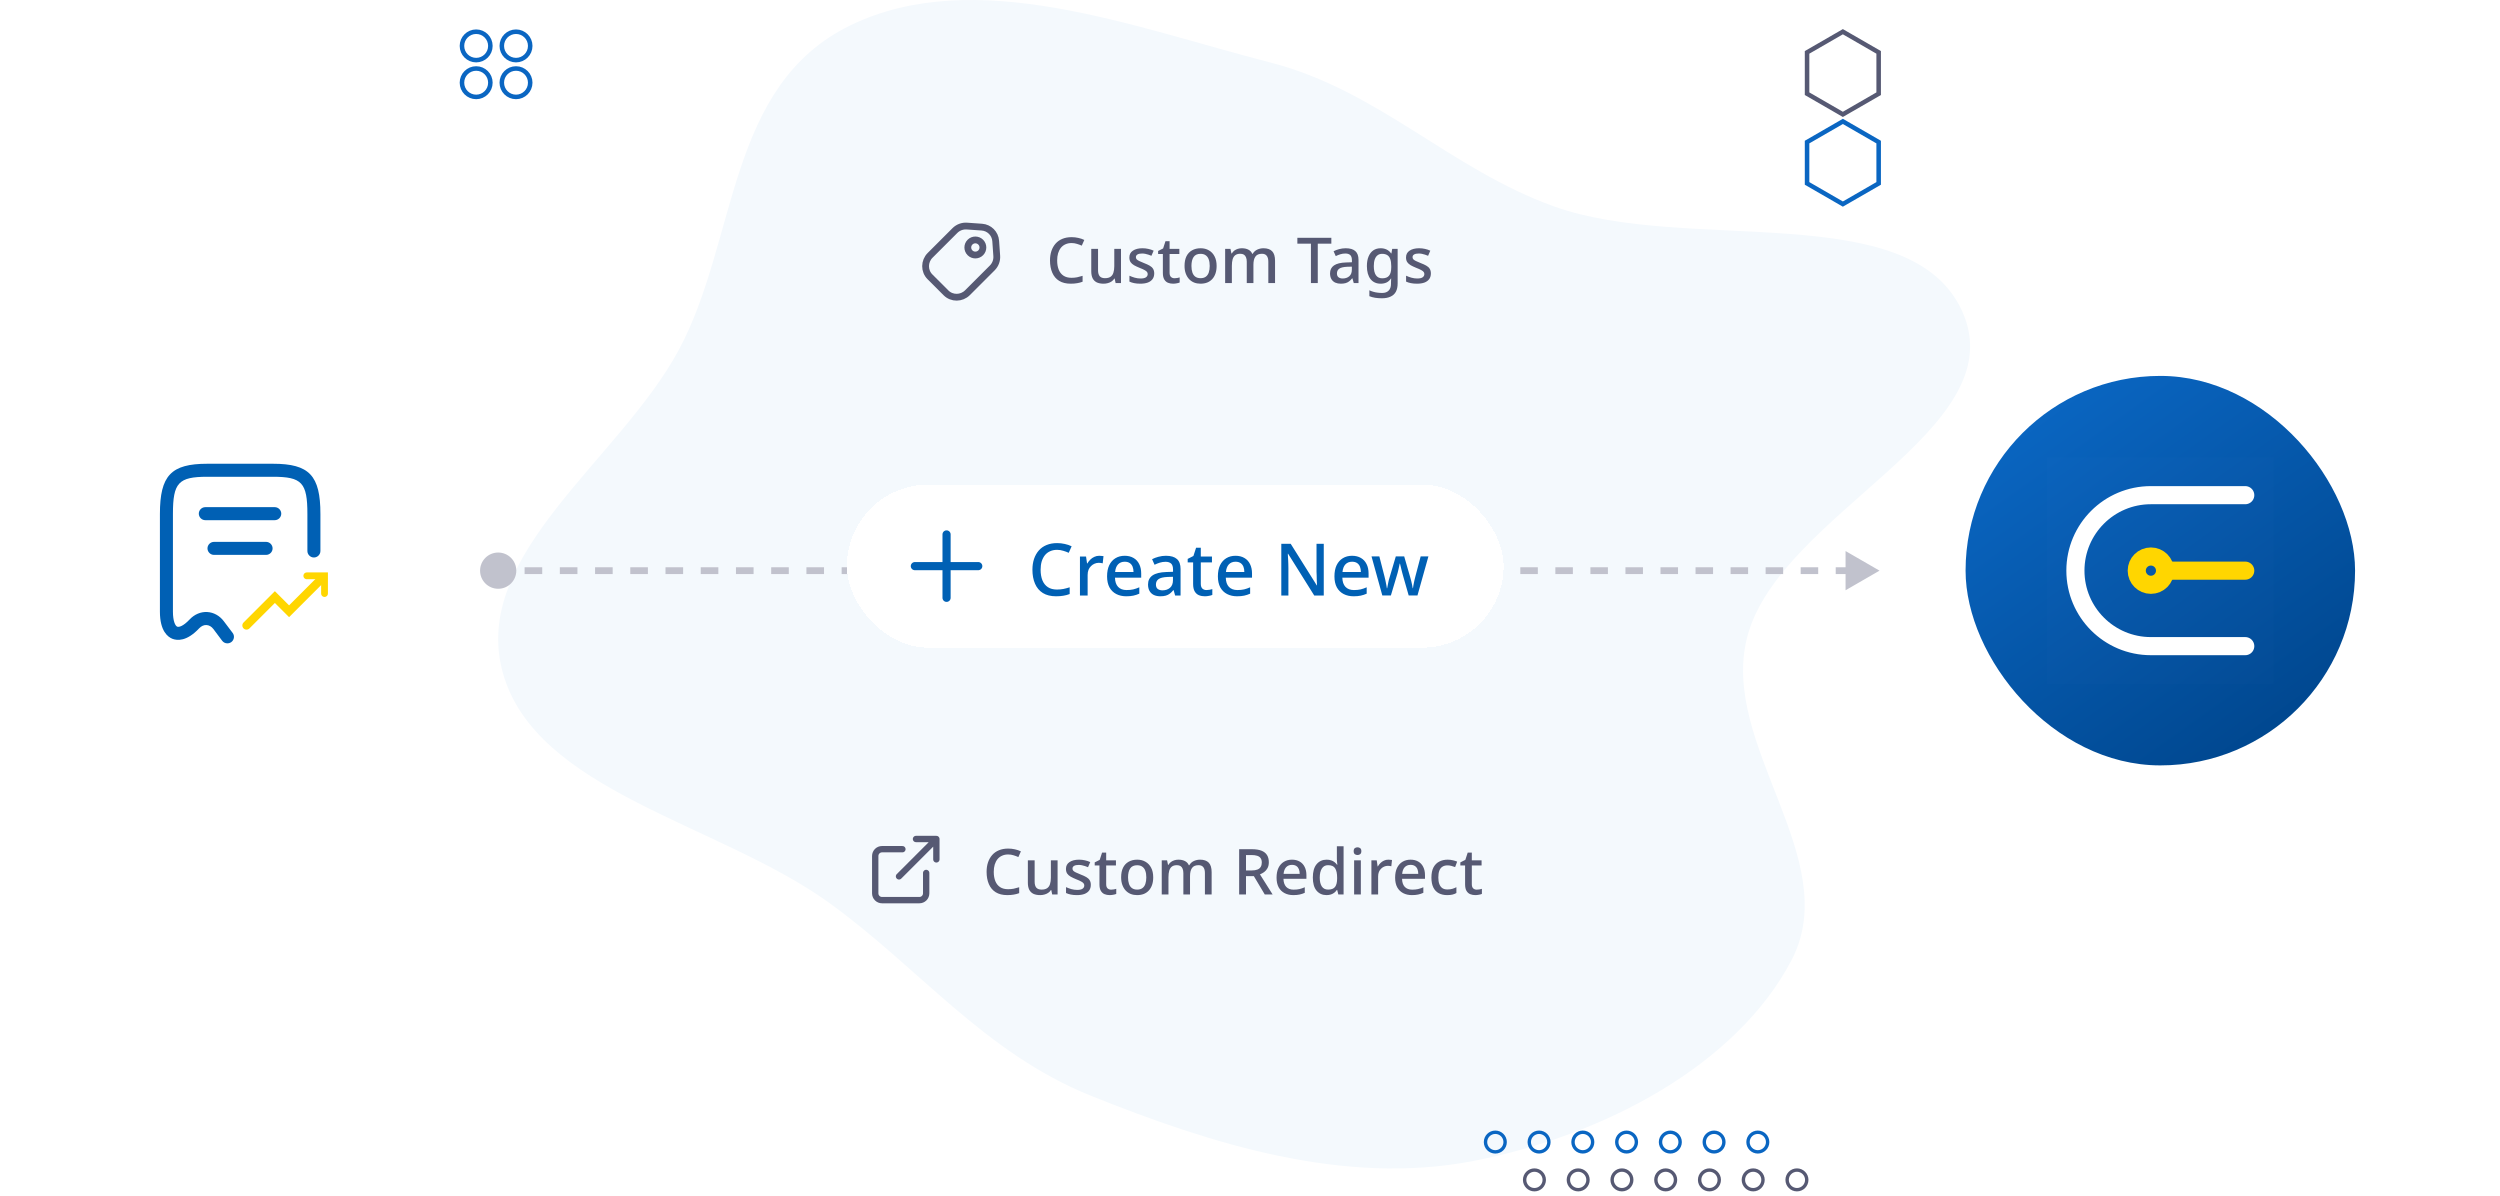 <svg width="552" height="264" viewBox="0 0 552 264" fill="none" xmlns="http://www.w3.org/2000/svg">
<path fill-rule="evenodd" clip-rule="evenodd" d="M280.605 13.837C250.227 6.018 215.329 -7.774 187.785 5.589C160.391 18.88 162.959 52.944 149.881 77.258C136.827 101.527 103.927 122.397 110.98 148.383C118.125 174.709 158.687 181.782 183.002 199.291C202.91 213.625 217.332 232.499 240.954 241.975C267.388 252.579 296.73 261.881 325.247 256.354C354.334 250.717 383.492 235.094 395.564 212.011C407.269 189.629 379.521 164.439 385.811 140.549C393.001 113.24 445.043 94.928 433.275 68.781C421.861 43.418 372.582 56.179 343.059 45.555C320.253 37.347 304.316 19.94 280.605 13.837Z" fill="#F4F9FD"/>
<g filter="url(#filter0_d_4012_7534)">
<rect x="10" y="78" width="86" height="86" rx="43" fill="white"/>
<path d="M50.201 140.052C49.76 140.052 49.339 139.86 49.051 139.477L47.115 136.889C46.713 136.353 46.176 136.046 45.601 136.008C45.026 135.969 44.451 136.238 43.991 136.717C41.212 139.688 39.104 139.439 38.088 139.055C37.053 138.653 35.309 137.33 35.309 133.075V111.494C35.309 102.984 37.762 100.396 45.793 100.396H60.264C68.295 100.396 70.748 102.984 70.748 111.494V119.659C70.748 120.444 70.096 121.096 69.31 121.096C68.525 121.096 67.873 120.444 67.873 119.659V111.494C67.873 104.574 66.665 103.271 60.264 103.271H45.793C39.391 103.271 38.184 104.574 38.184 111.494V133.075C38.184 135.088 38.682 136.199 39.142 136.372C39.487 136.506 40.426 136.314 41.883 134.762C42.937 133.65 44.317 133.056 45.755 133.133C47.173 133.209 48.514 133.957 49.415 135.164L51.37 137.752C51.849 138.384 51.715 139.285 51.083 139.764C50.795 139.975 50.489 140.052 50.201 140.052Z" fill="#0060B4"/>
<path d="M60.665 112.855H45.332C44.546 112.855 43.895 112.203 43.895 111.417C43.895 110.631 44.546 109.98 45.332 109.98H60.665C61.451 109.98 62.103 110.631 62.103 111.417C62.103 112.203 61.451 112.855 60.665 112.855Z" fill="#0060B4"/>
<path d="M58.75 120.521H47.25C46.464 120.521 45.812 119.869 45.812 119.084C45.812 118.298 46.464 117.646 47.25 117.646H58.75C59.536 117.646 60.188 118.298 60.188 119.084C60.188 119.869 59.536 120.521 58.75 120.521Z" fill="#0060B4"/>
<path d="M53.777 135.451C53.418 135.81 53.418 136.392 53.777 136.752C54.137 137.111 54.719 137.111 55.078 136.752L53.777 135.451ZM60.694 129.834L61.345 129.184L60.694 128.533L60.044 129.184L60.694 129.834ZM63.828 132.968L63.177 133.618L63.828 134.269L64.478 133.618L63.828 132.968ZM55.078 136.752L61.345 130.485L60.044 129.184L53.777 135.451L55.078 136.752ZM60.044 130.485L63.177 133.618L64.478 132.317L61.345 129.184L60.044 130.485ZM64.478 133.618L72.303 125.793L71.002 124.492L63.177 132.317L64.478 133.618Z" fill="#FFD600"/>
<path d="M67.742 125.143H71.655V129.055" stroke="#FFD600" stroke-width="1.5" stroke-miterlimit="10" stroke-linecap="round"/>
</g>
<g filter="url(#filter1_d_4012_7534)">
<rect x="422" y="71" width="110" height="110" rx="55" fill="white" shape-rendering="crispEdges"/>
<rect x="434" y="83" width="86" height="86" rx="43" fill="url(#paint0_linear_4012_7534)"/>
<g clip-path="url(#clip0_4012_7534)">
<path d="M502 101H452V151H502V101Z" fill="white" fill-opacity="0.01"/>
<path d="M495.749 126H479.082" stroke="#FFD600" stroke-width="4" stroke-linecap="round" stroke-linejoin="round"/>
<path d="M474.918 129.125C476.644 129.125 478.043 127.726 478.043 126C478.043 124.274 476.644 122.875 474.918 122.875C473.192 122.875 471.793 124.274 471.793 126C471.793 127.726 473.192 129.125 474.918 129.125Z" stroke="#FFD600" stroke-width="4" stroke-linecap="round" stroke-linejoin="round"/>
<path d="M495.75 142.667H474.917C465.712 142.667 458.25 135.205 458.25 126C458.25 116.795 465.712 109.333 474.917 109.333H495.75" stroke="white" stroke-width="4" stroke-linecap="round" stroke-linejoin="round"/>
</g>
</g>
<path d="M106 126C106 128.209 107.791 130 110 130C112.209 130 114 128.209 114 126C114 123.791 112.209 122 110 122C107.791 122 106 123.791 106 126ZM415 126L407.5 121.67L407.5 130.33L415 126ZM110 126L110 126.75L111.944 126.75L111.944 126L111.944 125.25L110 125.25L110 126ZM115.833 126L115.833 126.75L119.722 126.75L119.722 126L119.722 125.25L115.833 125.25L115.833 126ZM123.611 126L123.611 126.75L127.5 126.75L127.5 126L127.5 125.25L123.611 125.25L123.611 126ZM131.389 126L131.389 126.75L135.278 126.75L135.278 126L135.278 125.25L131.389 125.25L131.389 126ZM139.167 126L139.167 126.75L143.056 126.75L143.056 126L143.056 125.25L139.167 125.25L139.167 126ZM146.944 126L146.944 126.75L150.833 126.75L150.833 126L150.833 125.25L146.944 125.25L146.944 126ZM154.722 126L154.722 126.75L158.611 126.75L158.611 126L158.611 125.25L154.722 125.25L154.722 126ZM162.5 126L162.5 126.75L166.389 126.75L166.389 126L166.389 125.25L162.5 125.25L162.5 126ZM170.278 126L170.278 126.75L174.167 126.75L174.167 126L174.167 125.25L170.278 125.25L170.278 126ZM178.056 126L178.056 126.75L181.944 126.75L181.944 126L181.944 125.25L178.056 125.25L178.056 126ZM185.833 126L185.833 126.75L189.722 126.75L189.722 126L189.722 125.25L185.833 125.25L185.833 126ZM193.611 126L193.611 126.75L197.5 126.75L197.5 126L197.5 125.25L193.611 125.25L193.611 126ZM201.389 126L201.389 126.75L203.333 126.75L203.333 126L203.333 125.25L201.389 125.25L201.389 126ZM203.333 126L203.333 126.75L205.321 126.75L205.321 126L205.321 125.25L203.333 125.25L203.333 126ZM209.295 126L209.295 126.75L213.269 126.75L213.269 126L213.269 125.25L209.295 125.25L209.295 126ZM217.244 126L217.244 126.75L221.218 126.75L221.218 126L221.218 125.25L217.244 125.25L217.244 126ZM225.192 126L225.192 126.75L229.167 126.75L229.167 126L229.167 125.25L225.192 125.25L225.192 126ZM233.141 126L233.141 126.75L237.115 126.75L237.115 126L237.115 125.25L233.141 125.25L233.141 126ZM241.09 126L241.09 126.75L245.064 126.75L245.064 126L245.064 125.25L241.09 125.25L241.09 126ZM249.038 126L249.038 126.75L253.013 126.75L253.013 126L253.013 125.25L249.038 125.25L249.038 126ZM256.987 126L256.987 126.75L260.962 126.75L260.962 126L260.962 125.25L256.987 125.25L256.987 126ZM264.936 126L264.936 126.75L268.91 126.75L268.91 126L268.91 125.25L264.936 125.25L264.936 126ZM272.885 126L272.885 126.75L276.859 126.75L276.859 126L276.859 125.25L272.885 125.25L272.885 126ZM280.833 126L280.833 126.75L284.808 126.75L284.808 126L284.808 125.25L280.833 125.25L280.833 126ZM288.782 126L288.782 126.75L292.756 126.75L292.756 126L292.756 125.25L288.782 125.25L288.782 126ZM296.731 126L296.731 126.75L300.705 126.75L300.705 126L300.705 125.25L296.731 125.25L296.731 126ZM304.679 126L304.679 126.75L306.667 126.75L306.667 126L306.667 125.25L304.679 125.25L304.679 126ZM306.667 126L306.667 126.75L308.601 126.75L308.601 126L308.601 125.25L306.667 125.25L306.667 126ZM312.47 126L312.47 126.75L316.339 126.75L316.339 126L316.339 125.25L312.47 125.25L312.47 126ZM320.208 126L320.208 126.75L324.077 126.75L324.077 126L324.077 125.25L320.208 125.25L320.208 126ZM327.946 126L327.946 126.75L331.815 126.75L331.815 126L331.815 125.25L327.946 125.25L327.946 126ZM335.685 126L335.685 126.75L339.554 126.75L339.554 126L339.554 125.25L335.685 125.25L335.685 126ZM343.423 126L343.423 126.75L347.292 126.75L347.292 126L347.292 125.25L343.423 125.25L343.423 126ZM351.161 126L351.161 126.75L355.03 126.75L355.03 126L355.03 125.25L351.161 125.25L351.161 126ZM358.899 126L358.899 126.75L362.768 126.75L362.768 126L362.768 125.25L358.899 125.25L358.899 126ZM366.637 126L366.637 126.75L370.506 126.75L370.506 126L370.506 125.25L366.637 125.25L366.637 126ZM374.375 126L374.375 126.75L378.244 126.75L378.244 126L378.244 125.25L374.375 125.25L374.375 126ZM382.113 126L382.113 126.75L385.982 126.75L385.982 126L385.982 125.25L382.113 125.25L382.113 126ZM389.851 126L389.851 126.75L393.72 126.75L393.72 126L393.72 125.25L389.851 125.25L389.851 126ZM397.589 126L397.589 126.75L401.458 126.75L401.458 126L401.458 125.25L397.589 125.25L397.589 126ZM405.327 126L405.327 126.75L409.196 126.75L409.196 126L409.196 125.25L405.327 125.25L405.327 126Z" fill="#C1C2CD"/>
<g filter="url(#filter2_d_4012_7534)">
<rect x="187" y="107" width="145" height="36" rx="18" fill="white" shape-rendering="crispEdges"/>
<path d="M209 118V132M216 125L202 125" stroke="#0060B4" stroke-width="1.8" stroke-linecap="round" stroke-linejoin="round"/>
<path d="M233.4 121.404C232.835 121.404 232.328 121.505 231.88 121.708C231.432 121.9 231.048 122.188 230.728 122.572C230.419 122.956 230.179 123.42 230.008 123.964C229.848 124.508 229.768 125.121 229.768 125.804C229.768 126.7 229.901 127.479 230.168 128.14C230.435 128.791 230.835 129.292 231.368 129.644C231.901 129.996 232.573 130.172 233.384 130.172C233.875 130.172 234.344 130.129 234.792 130.044C235.251 129.948 235.715 129.825 236.184 129.676V131.164C235.736 131.335 235.277 131.457 234.808 131.532C234.339 131.617 233.795 131.66 233.176 131.66C232.013 131.66 231.043 131.42 230.264 130.94C229.496 130.46 228.92 129.777 228.536 128.892C228.152 128.007 227.96 126.972 227.96 125.788C227.96 124.924 228.077 124.135 228.312 123.42C228.557 122.695 228.909 122.071 229.368 121.548C229.827 121.025 230.392 120.625 231.064 120.348C231.747 120.06 232.531 119.916 233.416 119.916C233.992 119.916 234.557 119.98 235.112 120.108C235.667 120.225 236.168 120.396 236.616 120.62L235.976 122.06C235.603 121.889 235.197 121.74 234.76 121.612C234.333 121.473 233.88 121.404 233.4 121.404ZM242.709 122.716C242.858 122.716 243.024 122.727 243.205 122.748C243.386 122.759 243.536 122.775 243.653 122.796L243.477 124.38C243.36 124.348 243.221 124.321 243.061 124.3C242.901 124.279 242.752 124.268 242.613 124.268C242.293 124.268 241.984 124.332 241.685 124.46C241.397 124.577 241.136 124.753 240.901 124.988C240.666 125.212 240.48 125.489 240.341 125.82C240.213 126.151 240.149 126.529 240.149 126.956V131.5H238.453V122.876H239.797L240.021 124.412H240.085C240.266 124.103 240.485 123.82 240.741 123.564C240.997 123.308 241.29 123.105 241.621 122.956C241.952 122.796 242.314 122.716 242.709 122.716ZM248.329 122.716C249.087 122.716 249.737 122.876 250.281 123.196C250.825 123.505 251.241 123.953 251.529 124.54C251.828 125.127 251.977 125.82 251.977 126.62V127.548H246.185C246.207 128.433 246.436 129.111 246.873 129.58C247.321 130.049 247.945 130.284 248.745 130.284C249.3 130.284 249.791 130.236 250.217 130.14C250.655 130.033 251.103 129.879 251.561 129.676V131.084C251.135 131.276 250.697 131.42 250.249 131.516C249.812 131.612 249.289 131.66 248.681 131.66C247.849 131.66 247.113 131.495 246.473 131.164C245.833 130.833 245.332 130.343 244.969 129.692C244.617 129.031 244.441 128.22 244.441 127.26C244.441 126.289 244.601 125.468 244.921 124.796C245.252 124.124 245.705 123.612 246.281 123.26C246.868 122.897 247.551 122.716 248.329 122.716ZM248.329 124.028C247.721 124.028 247.231 124.225 246.857 124.62C246.495 125.015 246.281 125.575 246.217 126.3H250.281C250.281 125.852 250.212 125.457 250.073 125.116C249.935 124.775 249.721 124.508 249.433 124.316C249.145 124.124 248.777 124.028 248.329 124.028ZM257.438 122.716C258.526 122.716 259.336 122.956 259.87 123.436C260.403 123.905 260.67 124.647 260.67 125.66V131.5H259.47L259.134 130.3H259.07C258.824 130.609 258.568 130.865 258.302 131.068C258.046 131.271 257.747 131.42 257.406 131.516C257.075 131.612 256.67 131.66 256.19 131.66C255.678 131.66 255.214 131.569 254.798 131.388C254.392 131.196 254.072 130.908 253.838 130.524C253.603 130.129 253.486 129.639 253.486 129.052C253.486 128.177 253.816 127.511 254.478 127.052C255.15 126.593 256.168 126.343 257.534 126.3L259.006 126.252V125.772C259.006 125.132 258.862 124.684 258.574 124.428C258.286 124.172 257.88 124.044 257.358 124.044C256.91 124.044 256.483 124.108 256.078 124.236C255.672 124.364 255.288 124.519 254.926 124.7L254.382 123.468C254.787 123.255 255.251 123.079 255.774 122.94C256.307 122.791 256.862 122.716 257.438 122.716ZM257.838 127.388C256.856 127.431 256.174 127.596 255.79 127.884C255.416 128.161 255.23 128.556 255.23 129.068C255.23 129.516 255.363 129.841 255.63 130.044C255.907 130.247 256.254 130.348 256.67 130.348C257.342 130.348 257.896 130.161 258.334 129.788C258.771 129.415 258.99 128.855 258.99 128.108V127.356L257.838 127.388ZM266.385 130.284C266.609 130.284 266.838 130.263 267.073 130.22C267.308 130.177 267.51 130.129 267.681 130.076V131.356C267.5 131.441 267.254 131.511 266.945 131.564C266.636 131.628 266.326 131.66 266.017 131.66C265.548 131.66 265.116 131.58 264.721 131.42C264.337 131.26 264.028 130.983 263.793 130.588C263.558 130.193 263.441 129.644 263.441 128.94V124.172H262.241V123.404L263.505 122.764L264.097 120.94H265.137V122.876H267.601V124.172H265.137V128.908C265.137 129.377 265.249 129.724 265.473 129.948C265.708 130.172 266.012 130.284 266.385 130.284ZM272.798 122.716C273.555 122.716 274.206 122.876 274.75 123.196C275.294 123.505 275.71 123.953 275.998 124.54C276.297 125.127 276.446 125.82 276.446 126.62V127.548H270.654C270.675 128.433 270.905 129.111 271.342 129.58C271.79 130.049 272.414 130.284 273.214 130.284C273.769 130.284 274.259 130.236 274.686 130.14C275.123 130.033 275.571 129.879 276.03 129.676V131.084C275.603 131.276 275.166 131.42 274.718 131.516C274.281 131.612 273.758 131.66 273.15 131.66C272.318 131.66 271.582 131.495 270.942 131.164C270.302 130.833 269.801 130.343 269.438 129.692C269.086 129.031 268.91 128.22 268.91 127.26C268.91 126.289 269.07 125.468 269.39 124.796C269.721 124.124 270.174 123.612 270.75 123.26C271.337 122.897 272.019 122.716 272.798 122.716ZM272.798 124.028C272.19 124.028 271.699 124.225 271.326 124.62C270.963 125.015 270.75 125.575 270.686 126.3H274.75C274.75 125.852 274.681 125.457 274.542 125.116C274.403 124.775 274.19 124.508 273.902 124.316C273.614 124.124 273.246 124.028 272.798 124.028ZM292.287 131.5H290.191L284.415 122.268H284.351C284.361 122.481 284.372 122.711 284.383 122.956C284.404 123.201 284.42 123.463 284.431 123.74C284.441 124.007 284.452 124.284 284.463 124.572C284.473 124.849 284.479 125.132 284.479 125.42V131.5H282.911V120.076H284.991L290.751 129.26H290.799C290.788 129.1 290.777 128.903 290.767 128.668C290.756 128.423 290.745 128.161 290.735 127.884C290.735 127.607 290.729 127.324 290.719 127.036C290.708 126.748 290.697 126.476 290.687 126.22V120.076H292.287V131.5ZM298.533 122.716C299.29 122.716 299.941 122.876 300.485 123.196C301.029 123.505 301.445 123.953 301.733 124.54C302.031 125.127 302.181 125.82 302.181 126.62V127.548H296.389C296.41 128.433 296.639 129.111 297.077 129.58C297.525 130.049 298.149 130.284 298.949 130.284C299.503 130.284 299.994 130.236 300.421 130.14C300.858 130.033 301.306 129.879 301.765 129.676V131.084C301.338 131.276 300.901 131.42 300.453 131.516C300.015 131.612 299.493 131.66 298.885 131.66C298.053 131.66 297.317 131.495 296.677 131.164C296.037 130.833 295.535 130.343 295.173 129.692C294.821 129.031 294.645 128.22 294.645 127.26C294.645 126.289 294.805 125.468 295.125 124.796C295.455 124.124 295.909 123.612 296.485 123.26C297.071 122.897 297.754 122.716 298.533 122.716ZM298.533 124.028C297.925 124.028 297.434 124.225 297.061 124.62C296.698 125.015 296.485 125.575 296.421 126.3H300.485C300.485 125.852 300.415 125.457 300.277 125.116C300.138 124.775 299.925 124.508 299.637 124.316C299.349 124.124 298.981 124.028 298.533 124.028ZM309.808 127.18C309.755 126.967 309.691 126.732 309.616 126.476C309.552 126.22 309.488 125.964 309.424 125.708C309.36 125.441 309.302 125.196 309.248 124.972C309.195 124.748 309.152 124.572 309.12 124.444H309.056C309.035 124.572 308.998 124.748 308.944 124.972C308.902 125.196 308.848 125.441 308.784 125.708C308.72 125.964 308.656 126.225 308.592 126.492C308.528 126.748 308.459 126.983 308.384 127.196L307.104 131.484H305.216L302.832 122.86H304.56L305.68 127.228C305.766 127.527 305.84 127.841 305.904 128.172C305.979 128.503 306.043 128.823 306.096 129.132C306.16 129.431 306.203 129.681 306.224 129.884H306.288C306.31 129.745 306.342 129.575 306.384 129.372C306.427 129.159 306.47 128.94 306.512 128.716C306.566 128.481 306.614 128.257 306.656 128.044C306.71 127.831 306.763 127.655 306.816 127.516L308.192 122.86H310.048L311.392 127.516C311.456 127.729 311.526 127.985 311.6 128.284C311.675 128.572 311.739 128.86 311.792 129.148C311.856 129.425 311.899 129.665 311.92 129.868H311.984C312.006 129.687 312.043 129.452 312.096 129.164C312.15 128.865 312.214 128.545 312.288 128.204C312.374 127.863 312.454 127.537 312.528 127.228L313.68 122.86H315.392L312.976 131.484H311.04L309.808 127.18Z" fill="#0060B4"/>
</g>
<g filter="url(#filter3_d_4012_7534)">
<path d="M204.5 192.75V197.25C204.5 197.648 204.342 198.029 204.061 198.311C203.779 198.592 203.398 198.75 203 198.75H194.75C194.352 198.75 193.971 198.592 193.689 198.311C193.408 198.029 193.25 197.648 193.25 197.25V189C193.25 188.602 193.408 188.221 193.689 187.939C193.971 187.658 194.352 187.5 194.75 187.5H199.25M202.25 185.25H206.75M206.75 185.25V189.75M206.75 185.25L198.5 193.5" stroke="#565973" stroke-width="1.4" stroke-linecap="round" stroke-linejoin="round"/>
<path d="M222.6 188.666C222.105 188.666 221.662 188.755 221.27 188.932C220.878 189.1 220.542 189.352 220.262 189.688C219.991 190.024 219.781 190.43 219.632 190.906C219.492 191.382 219.422 191.919 219.422 192.516C219.422 193.3 219.539 193.981 219.772 194.56C220.005 195.129 220.355 195.568 220.822 195.876C221.289 196.184 221.877 196.338 222.586 196.338C223.015 196.338 223.426 196.301 223.818 196.226C224.219 196.142 224.625 196.035 225.036 195.904V197.206C224.644 197.355 224.243 197.463 223.832 197.528C223.421 197.603 222.945 197.64 222.404 197.64C221.387 197.64 220.537 197.43 219.856 197.01C219.184 196.59 218.68 195.993 218.344 195.218C218.008 194.443 217.84 193.538 217.84 192.502C217.84 191.746 217.943 191.055 218.148 190.43C218.363 189.795 218.671 189.249 219.072 188.792C219.473 188.335 219.968 187.985 220.556 187.742C221.153 187.49 221.839 187.364 222.614 187.364C223.118 187.364 223.613 187.42 224.098 187.532C224.583 187.635 225.022 187.784 225.414 187.98L224.854 189.24C224.527 189.091 224.173 188.96 223.79 188.848C223.417 188.727 223.02 188.666 222.6 188.666ZM233.517 189.954V197.5H232.327L232.117 196.506H232.047C231.889 196.767 231.683 196.982 231.431 197.15C231.179 197.318 230.904 197.439 230.605 197.514C230.307 197.598 229.999 197.64 229.681 197.64C229.093 197.64 228.594 197.547 228.183 197.36C227.782 197.164 227.474 196.865 227.259 196.464C227.054 196.053 226.951 195.531 226.951 194.896V189.954H228.449V194.672C228.449 195.26 228.571 195.699 228.813 195.988C229.065 196.277 229.453 196.422 229.975 196.422C230.498 196.422 230.909 196.319 231.207 196.114C231.506 195.909 231.716 195.61 231.837 195.218C231.968 194.817 232.033 194.336 232.033 193.776V189.954H233.517ZM240.852 195.372C240.852 195.867 240.73 196.282 240.488 196.618C240.245 196.954 239.895 197.211 239.438 197.388C238.98 197.556 238.43 197.64 237.786 197.64C237.254 197.64 236.796 197.598 236.414 197.514C236.04 197.439 235.695 197.327 235.378 197.178V195.876C235.714 196.035 236.101 196.179 236.54 196.31C236.978 196.431 237.408 196.492 237.828 196.492C238.388 196.492 238.789 196.403 239.032 196.226C239.284 196.049 239.41 195.811 239.41 195.512C239.41 195.344 239.363 195.195 239.27 195.064C239.176 194.924 238.999 194.784 238.738 194.644C238.486 194.495 238.112 194.327 237.618 194.14C237.142 193.944 236.736 193.753 236.4 193.566C236.064 193.37 235.807 193.141 235.63 192.88C235.452 192.609 235.364 192.264 235.364 191.844C235.364 191.191 235.625 190.691 236.148 190.346C236.68 189.991 237.38 189.814 238.248 189.814C238.705 189.814 239.134 189.861 239.536 189.954C239.946 190.038 240.343 190.169 240.726 190.346L240.236 191.48C240.021 191.377 239.797 191.293 239.564 191.228C239.34 191.153 239.111 191.093 238.878 191.046C238.654 190.999 238.42 190.976 238.178 190.976C237.73 190.976 237.389 191.046 237.156 191.186C236.922 191.326 236.806 191.522 236.806 191.774C236.806 191.951 236.857 192.105 236.96 192.236C237.072 192.367 237.263 192.497 237.534 192.628C237.804 192.759 238.173 192.917 238.64 193.104C239.106 193.281 239.503 193.463 239.83 193.65C240.166 193.837 240.418 194.065 240.586 194.336C240.763 194.607 240.852 194.952 240.852 195.372ZM245.337 196.436C245.533 196.436 245.734 196.417 245.939 196.38C246.144 196.343 246.322 196.301 246.471 196.254V197.374C246.312 197.449 246.098 197.509 245.827 197.556C245.556 197.612 245.286 197.64 245.015 197.64C244.604 197.64 244.226 197.57 243.881 197.43C243.545 197.29 243.274 197.047 243.069 196.702C242.864 196.357 242.761 195.876 242.761 195.26V191.088H241.711V190.416L242.817 189.856L243.335 188.26H244.245V189.954H246.401V191.088H244.245V195.232C244.245 195.643 244.343 195.946 244.539 196.142C244.744 196.338 245.01 196.436 245.337 196.436ZM254.63 193.72C254.63 194.345 254.546 194.901 254.378 195.386C254.21 195.871 253.972 196.282 253.664 196.618C253.356 196.954 252.983 197.211 252.544 197.388C252.106 197.556 251.611 197.64 251.06 197.64C250.556 197.64 250.09 197.556 249.66 197.388C249.231 197.211 248.858 196.954 248.54 196.618C248.232 196.282 247.99 195.871 247.812 195.386C247.635 194.901 247.546 194.341 247.546 193.706C247.546 192.875 247.686 192.171 247.966 191.592C248.256 191.013 248.666 190.575 249.198 190.276C249.74 189.968 250.374 189.814 251.102 189.814C251.793 189.814 252.4 189.968 252.922 190.276C253.454 190.575 253.87 191.013 254.168 191.592C254.476 192.171 254.63 192.88 254.63 193.72ZM249.072 193.72C249.072 194.28 249.142 194.765 249.282 195.176C249.422 195.577 249.642 195.885 249.94 196.1C250.239 196.315 250.622 196.422 251.088 196.422C251.555 196.422 251.938 196.315 252.236 196.1C252.535 195.885 252.754 195.577 252.894 195.176C253.034 194.765 253.104 194.28 253.104 193.72C253.104 193.141 253.03 192.656 252.88 192.264C252.74 191.872 252.521 191.573 252.222 191.368C251.933 191.153 251.55 191.046 251.074 191.046C250.374 191.046 249.866 191.279 249.548 191.746C249.231 192.213 249.072 192.871 249.072 193.72ZM264.968 189.814C265.817 189.814 266.456 190.033 266.886 190.472C267.315 190.911 267.53 191.615 267.53 192.586V197.5H266.046V192.782C266.046 192.203 265.929 191.769 265.696 191.48C265.472 191.181 265.117 191.032 264.632 191.032C263.96 191.032 263.479 191.242 263.19 191.662C262.9 192.073 262.756 192.67 262.756 193.454V197.5H261.286V192.782C261.286 192.399 261.23 192.077 261.118 191.816C261.015 191.555 260.861 191.359 260.656 191.228C260.45 191.097 260.184 191.032 259.858 191.032C259.391 191.032 259.022 191.135 258.752 191.34C258.481 191.545 258.285 191.849 258.164 192.25C258.052 192.642 257.996 193.123 257.996 193.692V197.5H256.512V189.954H257.688L257.898 190.962H257.982C258.14 190.701 258.332 190.486 258.556 190.318C258.789 190.15 259.046 190.024 259.326 189.94C259.606 189.856 259.895 189.814 260.194 189.814C260.763 189.814 261.244 189.917 261.636 190.122C262.028 190.318 262.312 190.621 262.49 191.032H262.602C262.844 190.612 263.18 190.304 263.61 190.108C264.039 189.912 264.492 189.814 264.968 189.814ZM276.405 187.504C277.264 187.504 277.969 187.611 278.519 187.826C279.07 188.041 279.481 188.363 279.751 188.792C280.022 189.212 280.157 189.744 280.157 190.388C280.157 190.901 280.059 191.335 279.863 191.69C279.677 192.035 279.434 192.32 279.135 192.544C278.837 192.759 278.524 192.931 278.197 193.062L280.997 197.5H279.261L276.853 193.454H275.117V197.5H273.605V187.504H276.405ZM276.307 188.792H275.117V192.194H276.377C276.891 192.194 277.311 192.129 277.637 191.998C277.973 191.867 278.216 191.671 278.365 191.41C278.524 191.149 278.603 190.827 278.603 190.444C278.603 190.043 278.519 189.725 278.351 189.492C278.193 189.249 277.941 189.072 277.595 188.96C277.259 188.848 276.83 188.792 276.307 188.792ZM285.265 189.814C285.927 189.814 286.497 189.954 286.973 190.234C287.449 190.505 287.813 190.897 288.065 191.41C288.326 191.923 288.457 192.53 288.457 193.23V194.042H283.389C283.407 194.817 283.608 195.409 283.991 195.82C284.383 196.231 284.929 196.436 285.629 196.436C286.114 196.436 286.543 196.394 286.917 196.31C287.299 196.217 287.691 196.081 288.093 195.904V197.136C287.719 197.304 287.337 197.43 286.945 197.514C286.562 197.598 286.105 197.64 285.573 197.64C284.845 197.64 284.201 197.495 283.641 197.206C283.081 196.917 282.642 196.487 282.325 195.918C282.017 195.339 281.863 194.63 281.863 193.79C281.863 192.941 282.003 192.222 282.283 191.634C282.572 191.046 282.969 190.598 283.473 190.29C283.986 189.973 284.583 189.814 285.265 189.814ZM285.265 190.962C284.733 190.962 284.303 191.135 283.977 191.48C283.659 191.825 283.473 192.315 283.417 192.95H286.973C286.973 192.558 286.912 192.213 286.791 191.914C286.669 191.615 286.483 191.382 286.231 191.214C285.979 191.046 285.657 190.962 285.265 190.962ZM292.898 197.64C291.993 197.64 291.26 197.313 290.7 196.66C290.15 196.007 289.874 195.036 289.874 193.748C289.874 192.451 290.154 191.471 290.714 190.808C291.274 190.145 292.012 189.814 292.926 189.814C293.309 189.814 293.64 189.865 293.92 189.968C294.21 190.061 294.457 190.192 294.662 190.36C294.877 190.528 295.059 190.715 295.208 190.92H295.292C295.274 190.789 295.25 190.603 295.222 190.36C295.194 190.108 295.18 189.884 295.18 189.688V186.86H296.664V197.5H295.502L295.25 196.492H295.18C295.04 196.707 294.863 196.903 294.648 197.08C294.443 197.248 294.196 197.383 293.906 197.486C293.617 197.589 293.281 197.64 292.898 197.64ZM293.248 196.422C293.976 196.422 294.49 196.221 294.788 195.82C295.087 195.409 295.236 194.798 295.236 193.986V193.762C295.236 192.875 295.092 192.199 294.802 191.732C294.522 191.265 294 191.032 293.234 191.032C292.628 191.032 292.17 191.279 291.862 191.774C291.554 192.259 291.4 192.927 291.4 193.776C291.4 194.625 291.554 195.279 291.862 195.736C292.17 196.193 292.632 196.422 293.248 196.422ZM300.474 189.954V197.5H298.99V189.954H300.474ZM299.746 187.084C299.97 187.084 300.166 187.149 300.334 187.28C300.502 187.411 300.586 187.63 300.586 187.938C300.586 188.237 300.502 188.456 300.334 188.596C300.166 188.727 299.97 188.792 299.746 188.792C299.503 188.792 299.298 188.727 299.13 188.596C298.971 188.456 298.892 188.237 298.892 187.938C298.892 187.63 298.971 187.411 299.13 187.28C299.298 187.149 299.503 187.084 299.746 187.084ZM306.529 189.814C306.659 189.814 306.804 189.823 306.963 189.842C307.121 189.851 307.252 189.865 307.355 189.884L307.201 191.27C307.098 191.242 306.977 191.219 306.837 191.2C306.697 191.181 306.566 191.172 306.445 191.172C306.165 191.172 305.894 191.228 305.633 191.34C305.381 191.443 305.152 191.597 304.947 191.802C304.741 191.998 304.578 192.241 304.457 192.53C304.345 192.819 304.289 193.151 304.289 193.524V197.5H302.805V189.954H303.981L304.177 191.298H304.233C304.391 191.027 304.583 190.78 304.807 190.556C305.031 190.332 305.287 190.155 305.577 190.024C305.866 189.884 306.183 189.814 306.529 189.814ZM311.446 189.814C312.109 189.814 312.678 189.954 313.154 190.234C313.63 190.505 313.994 190.897 314.246 191.41C314.508 191.923 314.638 192.53 314.638 193.23V194.042H309.57C309.589 194.817 309.79 195.409 310.172 195.82C310.564 196.231 311.11 196.436 311.81 196.436C312.296 196.436 312.725 196.394 313.098 196.31C313.481 196.217 313.873 196.081 314.274 195.904V197.136C313.901 197.304 313.518 197.43 313.126 197.514C312.744 197.598 312.286 197.64 311.754 197.64C311.026 197.64 310.382 197.495 309.822 197.206C309.262 196.917 308.824 196.487 308.506 195.918C308.198 195.339 308.044 194.63 308.044 193.79C308.044 192.941 308.184 192.222 308.464 191.634C308.754 191.046 309.15 190.598 309.654 190.29C310.168 189.973 310.765 189.814 311.446 189.814ZM311.446 190.962C310.914 190.962 310.485 191.135 310.158 191.48C309.841 191.825 309.654 192.315 309.598 192.95H313.154C313.154 192.558 313.094 192.213 312.972 191.914C312.851 191.615 312.664 191.382 312.412 191.214C312.16 191.046 311.838 190.962 311.446 190.962ZM319.528 197.64C318.837 197.64 318.231 197.505 317.708 197.234C317.185 196.963 316.779 196.543 316.49 195.974C316.201 195.395 316.056 194.663 316.056 193.776C316.056 192.843 316.21 192.087 316.518 191.508C316.835 190.929 317.26 190.505 317.792 190.234C318.333 189.954 318.949 189.814 319.64 189.814C320.06 189.814 320.452 189.861 320.816 189.954C321.189 190.038 321.497 190.136 321.74 190.248L321.292 191.452C321.031 191.349 320.751 191.261 320.452 191.186C320.163 191.111 319.887 191.074 319.626 191.074C319.159 191.074 318.772 191.177 318.464 191.382C318.165 191.578 317.941 191.877 317.792 192.278C317.652 192.67 317.582 193.165 317.582 193.762C317.582 194.331 317.657 194.812 317.806 195.204C317.955 195.596 318.175 195.895 318.464 196.1C318.763 196.296 319.131 196.394 319.57 196.394C319.99 196.394 320.359 196.347 320.676 196.254C320.993 196.161 321.292 196.039 321.572 195.89V197.178C321.301 197.337 321.007 197.453 320.69 197.528C320.373 197.603 319.985 197.64 319.528 197.64ZM326.069 196.436C326.265 196.436 326.466 196.417 326.671 196.38C326.877 196.343 327.054 196.301 327.203 196.254V197.374C327.045 197.449 326.83 197.509 326.559 197.556C326.289 197.612 326.018 197.64 325.747 197.64C325.337 197.64 324.959 197.57 324.613 197.43C324.277 197.29 324.007 197.047 323.801 196.702C323.596 196.357 323.493 195.876 323.493 195.26V191.088H322.443V190.416L323.549 189.856L324.067 188.26H324.977V189.954H327.133V191.088H324.977V195.232C324.977 195.643 325.075 195.946 325.271 196.142C325.477 196.338 325.743 196.436 326.069 196.436Z" fill="#565973"/>
</g>
<path d="M216.537 55.822C215.886 56.472 214.83 56.472 214.18 55.822C213.529 55.171 213.529 54.115 214.18 53.465C214.83 52.814 215.886 52.814 216.537 53.465C217.187 54.115 217.187 55.171 216.537 55.822Z" stroke="#565973" stroke-width="1.5"/>
<path d="M210.841 50.908C211.539 50.21 212.502 49.848 213.478 49.917L216.782 50.149C218.431 50.264 219.734 51.567 219.85 53.217L220.082 56.52C220.15 57.496 219.788 58.46 219.091 59.157L213.62 64.628C212.3 65.948 210.175 65.962 208.874 64.66L205.338 61.125C204.036 59.823 204.051 57.698 205.37 56.379L210.841 50.908Z" stroke="#565973" stroke-width="1.5" stroke-linejoin="round"/>
<path d="M236.6 53.666C236.105 53.666 235.662 53.755 235.27 53.932C234.878 54.1 234.542 54.352 234.262 54.688C233.991 55.024 233.781 55.43 233.632 55.906C233.492 56.382 233.422 56.919 233.422 57.516C233.422 58.3 233.539 58.981 233.772 59.56C234.005 60.129 234.355 60.568 234.822 60.876C235.289 61.184 235.877 61.338 236.586 61.338C237.015 61.338 237.426 61.301 237.818 61.226C238.219 61.142 238.625 61.035 239.036 60.904V62.206C238.644 62.355 238.243 62.463 237.832 62.528C237.421 62.603 236.945 62.64 236.404 62.64C235.387 62.64 234.537 62.43 233.856 62.01C233.184 61.59 232.68 60.993 232.344 60.218C232.008 59.443 231.84 58.538 231.84 57.502C231.84 56.746 231.943 56.055 232.148 55.43C232.363 54.795 232.671 54.249 233.072 53.792C233.473 53.335 233.968 52.985 234.556 52.742C235.153 52.49 235.839 52.364 236.614 52.364C237.118 52.364 237.613 52.42 238.098 52.532C238.583 52.635 239.022 52.784 239.414 52.98L238.854 54.24C238.527 54.091 238.173 53.96 237.79 53.848C237.417 53.727 237.02 53.666 236.6 53.666ZM247.517 54.954V62.5H246.327L246.117 61.506H246.047C245.889 61.767 245.683 61.982 245.431 62.15C245.179 62.318 244.904 62.439 244.605 62.514C244.307 62.598 243.999 62.64 243.681 62.64C243.093 62.64 242.594 62.547 242.183 62.36C241.782 62.164 241.474 61.865 241.259 61.464C241.054 61.053 240.951 60.531 240.951 59.896V54.954H242.449V59.672C242.449 60.26 242.571 60.699 242.813 60.988C243.065 61.277 243.453 61.422 243.975 61.422C244.498 61.422 244.909 61.319 245.207 61.114C245.506 60.909 245.716 60.61 245.837 60.218C245.968 59.817 246.033 59.336 246.033 58.776V54.954H247.517ZM254.852 60.372C254.852 60.867 254.73 61.282 254.488 61.618C254.245 61.954 253.895 62.211 253.438 62.388C252.98 62.556 252.43 62.64 251.786 62.64C251.254 62.64 250.796 62.598 250.414 62.514C250.04 62.439 249.695 62.327 249.378 62.178V60.876C249.714 61.035 250.101 61.179 250.54 61.31C250.978 61.431 251.408 61.492 251.828 61.492C252.388 61.492 252.789 61.403 253.032 61.226C253.284 61.049 253.41 60.811 253.41 60.512C253.41 60.344 253.363 60.195 253.27 60.064C253.176 59.924 252.999 59.784 252.738 59.644C252.486 59.495 252.112 59.327 251.618 59.14C251.142 58.944 250.736 58.753 250.4 58.566C250.064 58.37 249.807 58.141 249.63 57.88C249.452 57.609 249.364 57.264 249.364 56.844C249.364 56.191 249.625 55.691 250.148 55.346C250.68 54.991 251.38 54.814 252.248 54.814C252.705 54.814 253.134 54.861 253.536 54.954C253.946 55.038 254.343 55.169 254.726 55.346L254.236 56.48C254.021 56.377 253.797 56.293 253.564 56.228C253.34 56.153 253.111 56.093 252.878 56.046C252.654 55.999 252.42 55.976 252.178 55.976C251.73 55.976 251.389 56.046 251.156 56.186C250.922 56.326 250.806 56.522 250.806 56.774C250.806 56.951 250.857 57.105 250.96 57.236C251.072 57.367 251.263 57.497 251.534 57.628C251.804 57.759 252.173 57.917 252.64 58.104C253.106 58.281 253.503 58.463 253.83 58.65C254.166 58.837 254.418 59.065 254.586 59.336C254.763 59.607 254.852 59.952 254.852 60.372ZM259.337 61.436C259.533 61.436 259.734 61.417 259.939 61.38C260.144 61.343 260.322 61.301 260.471 61.254V62.374C260.312 62.449 260.098 62.509 259.827 62.556C259.556 62.612 259.286 62.64 259.015 62.64C258.604 62.64 258.226 62.57 257.881 62.43C257.545 62.29 257.274 62.047 257.069 61.702C256.864 61.357 256.761 60.876 256.761 60.26V56.088H255.711V55.416L256.817 54.856L257.335 53.26H258.245V54.954H260.401V56.088H258.245V60.232C258.245 60.643 258.343 60.946 258.539 61.142C258.744 61.338 259.01 61.436 259.337 61.436ZM268.63 58.72C268.63 59.345 268.546 59.901 268.378 60.386C268.21 60.871 267.972 61.282 267.664 61.618C267.356 61.954 266.983 62.211 266.544 62.388C266.106 62.556 265.611 62.64 265.06 62.64C264.556 62.64 264.09 62.556 263.66 62.388C263.231 62.211 262.858 61.954 262.54 61.618C262.232 61.282 261.99 60.871 261.812 60.386C261.635 59.901 261.546 59.341 261.546 58.706C261.546 57.875 261.686 57.171 261.966 56.592C262.256 56.013 262.666 55.575 263.198 55.276C263.74 54.968 264.374 54.814 265.102 54.814C265.793 54.814 266.4 54.968 266.922 55.276C267.454 55.575 267.87 56.013 268.168 56.592C268.476 57.171 268.63 57.88 268.63 58.72ZM263.072 58.72C263.072 59.28 263.142 59.765 263.282 60.176C263.422 60.577 263.642 60.885 263.94 61.1C264.239 61.315 264.622 61.422 265.088 61.422C265.555 61.422 265.938 61.315 266.236 61.1C266.535 60.885 266.754 60.577 266.894 60.176C267.034 59.765 267.104 59.28 267.104 58.72C267.104 58.141 267.03 57.656 266.88 57.264C266.74 56.872 266.521 56.573 266.222 56.368C265.933 56.153 265.55 56.046 265.074 56.046C264.374 56.046 263.866 56.279 263.548 56.746C263.231 57.213 263.072 57.871 263.072 58.72ZM278.968 54.814C279.817 54.814 280.456 55.033 280.886 55.472C281.315 55.911 281.53 56.615 281.53 57.586V62.5H280.046V57.782C280.046 57.203 279.929 56.769 279.696 56.48C279.472 56.181 279.117 56.032 278.632 56.032C277.96 56.032 277.479 56.242 277.19 56.662C276.9 57.073 276.756 57.67 276.756 58.454V62.5H275.286V57.782C275.286 57.399 275.23 57.077 275.118 56.816C275.015 56.555 274.861 56.359 274.656 56.228C274.45 56.097 274.184 56.032 273.858 56.032C273.391 56.032 273.022 56.135 272.752 56.34C272.481 56.545 272.285 56.849 272.164 57.25C272.052 57.642 271.996 58.123 271.996 58.692V62.5H270.512V54.954H271.688L271.898 55.962H271.982C272.14 55.701 272.332 55.486 272.556 55.318C272.789 55.15 273.046 55.024 273.326 54.94C273.606 54.856 273.895 54.814 274.194 54.814C274.763 54.814 275.244 54.917 275.636 55.122C276.028 55.318 276.312 55.621 276.49 56.032H276.602C276.844 55.612 277.18 55.304 277.61 55.108C278.039 54.912 278.492 54.814 278.968 54.814ZM290.965 62.5H289.453V53.806H286.457V52.504H293.961V53.806H290.965V62.5ZM297.131 54.814C298.083 54.814 298.792 55.024 299.259 55.444C299.726 55.855 299.959 56.503 299.959 57.39V62.5H298.909L298.615 61.45H298.559C298.344 61.721 298.12 61.945 297.887 62.122C297.663 62.299 297.402 62.43 297.103 62.514C296.814 62.598 296.459 62.64 296.039 62.64C295.591 62.64 295.185 62.561 294.821 62.402C294.466 62.234 294.186 61.982 293.981 61.646C293.776 61.301 293.673 60.871 293.673 60.358C293.673 59.593 293.962 59.009 294.541 58.608C295.129 58.207 296.02 57.987 297.215 57.95L298.503 57.908V57.488C298.503 56.928 298.377 56.536 298.125 56.312C297.873 56.088 297.518 55.976 297.061 55.976C296.669 55.976 296.296 56.032 295.941 56.144C295.586 56.256 295.25 56.391 294.933 56.55L294.457 55.472C294.812 55.285 295.218 55.131 295.675 55.01C296.142 54.879 296.627 54.814 297.131 54.814ZM297.481 58.902C296.622 58.939 296.025 59.084 295.689 59.336C295.362 59.579 295.199 59.924 295.199 60.372C295.199 60.764 295.316 61.049 295.549 61.226C295.792 61.403 296.095 61.492 296.459 61.492C297.047 61.492 297.532 61.329 297.915 61.002C298.298 60.675 298.489 60.185 298.489 59.532V58.874L297.481 58.902ZM304.848 54.814C305.333 54.814 305.772 54.907 306.164 55.094C306.556 55.281 306.887 55.565 307.158 55.948H307.228L307.396 54.954H308.6V62.598C308.6 63.307 308.474 63.905 308.222 64.39C307.97 64.875 307.583 65.239 307.06 65.482C306.547 65.734 305.898 65.86 305.114 65.86C304.573 65.86 304.073 65.823 303.616 65.748C303.159 65.673 302.739 65.557 302.356 65.398V64.096C302.627 64.227 302.911 64.334 303.21 64.418C303.509 64.511 303.826 64.577 304.162 64.614C304.498 64.661 304.843 64.684 305.198 64.684C305.814 64.684 306.29 64.507 306.626 64.152C306.962 63.807 307.13 63.317 307.13 62.682V62.43C307.13 62.309 307.135 62.15 307.144 61.954C307.153 61.749 307.163 61.599 307.172 61.506H307.116C306.855 61.898 306.533 62.187 306.15 62.374C305.777 62.551 305.343 62.64 304.848 62.64C303.896 62.64 303.149 62.299 302.608 61.618C302.076 60.927 301.81 59.971 301.81 58.748C301.81 57.927 301.931 57.227 302.174 56.648C302.417 56.06 302.762 55.607 303.21 55.29C303.667 54.973 304.213 54.814 304.848 54.814ZM305.156 56.046C304.764 56.046 304.433 56.153 304.162 56.368C303.891 56.573 303.686 56.877 303.546 57.278C303.406 57.679 303.336 58.174 303.336 58.762C303.336 59.639 303.49 60.307 303.798 60.764C304.115 61.221 304.577 61.45 305.184 61.45C305.539 61.45 305.837 61.403 306.08 61.31C306.332 61.217 306.537 61.072 306.696 60.876C306.864 60.68 306.985 60.433 307.06 60.134C307.144 59.826 307.186 59.457 307.186 59.028V58.748C307.186 58.104 307.111 57.586 306.962 57.194C306.822 56.793 306.603 56.503 306.304 56.326C306.005 56.139 305.623 56.046 305.156 56.046ZM315.938 60.372C315.938 60.867 315.816 61.282 315.574 61.618C315.331 61.954 314.981 62.211 314.524 62.388C314.066 62.556 313.516 62.64 312.872 62.64C312.34 62.64 311.882 62.598 311.5 62.514C311.126 62.439 310.781 62.327 310.464 62.178V60.876C310.8 61.035 311.187 61.179 311.626 61.31C312.064 61.431 312.494 61.492 312.914 61.492C313.474 61.492 313.875 61.403 314.118 61.226C314.37 61.049 314.496 60.811 314.496 60.512C314.496 60.344 314.449 60.195 314.356 60.064C314.262 59.924 314.085 59.784 313.824 59.644C313.572 59.495 313.198 59.327 312.704 59.14C312.228 58.944 311.822 58.753 311.486 58.566C311.15 58.37 310.893 58.141 310.716 57.88C310.538 57.609 310.45 57.264 310.45 56.844C310.45 56.191 310.711 55.691 311.234 55.346C311.766 54.991 312.466 54.814 313.334 54.814C313.791 54.814 314.22 54.861 314.622 54.954C315.032 55.038 315.429 55.169 315.812 55.346L315.322 56.48C315.107 56.377 314.883 56.293 314.65 56.228C314.426 56.153 314.197 56.093 313.964 56.046C313.74 55.999 313.506 55.976 313.264 55.976C312.816 55.976 312.475 56.046 312.242 56.186C312.008 56.326 311.892 56.522 311.892 56.774C311.892 56.951 311.943 57.105 312.046 57.236C312.158 57.367 312.349 57.497 312.62 57.628C312.89 57.759 313.259 57.917 313.726 58.104C314.192 58.281 314.589 58.463 314.916 58.65C315.252 58.837 315.504 59.065 315.672 59.336C315.849 59.607 315.938 59.952 315.938 60.372Z" fill="#565973"/>
<path d="M332.334 252.167C332.334 253.364 331.364 254.334 330.167 254.334C328.97 254.334 328 253.364 328 252.167C328 250.97 328.97 250 330.167 250C331.364 250 332.334 250.97 332.334 252.167Z" stroke="#0A66C2" stroke-width="0.75" stroke-miterlimit="10"/>
<path d="M341.994 252.167C341.994 253.364 341.024 254.334 339.827 254.334C338.63 254.334 337.66 253.364 337.66 252.167C337.66 250.97 338.63 250 339.827 250C341.024 250 341.994 250.97 341.994 252.167Z" stroke="#0A66C2" stroke-width="0.75" stroke-miterlimit="10"/>
<path d="M351.654 252.167C351.654 253.364 350.684 254.334 349.487 254.334C348.29 254.334 347.32 253.364 347.32 252.167C347.32 250.97 348.29 250 349.487 250C350.684 250 351.654 250.97 351.654 252.167Z" stroke="#0A66C2" stroke-width="0.75" stroke-miterlimit="10"/>
<path d="M361.314 252.167C361.314 253.364 360.344 254.334 359.147 254.334C357.95 254.334 356.98 253.364 356.98 252.167C356.98 250.97 357.95 250 359.147 250C360.344 250 361.314 250.97 361.314 252.167Z" stroke="#0A66C2" stroke-width="0.75" stroke-miterlimit="10"/>
<path d="M370.975 252.167C370.975 253.364 370.005 254.334 368.808 254.334C367.611 254.334 366.641 253.364 366.641 252.167C366.641 250.97 367.611 250 368.808 250C370.005 250 370.975 250.97 370.975 252.167Z" stroke="#0A66C2" stroke-width="0.75" stroke-miterlimit="10"/>
<path d="M380.635 252.167C380.635 253.364 379.665 254.334 378.468 254.334C377.271 254.334 376.301 253.364 376.301 252.167C376.301 250.97 377.271 250 378.468 250C379.665 250 380.635 250.97 380.635 252.167Z" stroke="#0A66C2" stroke-width="0.75" stroke-miterlimit="10"/>
<path d="M390.295 252.167C390.295 253.364 389.325 254.334 388.128 254.334C386.931 254.334 385.961 253.364 385.961 252.167C385.961 250.97 386.931 250 388.128 250C389.325 250 390.295 250.97 390.295 252.167Z" stroke="#0A66C2" stroke-width="0.75" stroke-miterlimit="10"/>
<path d="M340.971 260.518C340.971 261.715 340.001 262.685 338.804 262.685C337.607 262.685 336.637 261.715 336.637 260.518C336.637 259.321 337.607 258.351 338.804 258.351C340.001 258.352 340.971 259.322 340.971 260.518Z" stroke="#565973" stroke-width="0.75" stroke-miterlimit="10"/>
<path d="M348.464 262.685C349.661 262.685 350.631 261.715 350.631 260.518C350.631 259.321 349.661 258.351 348.464 258.351C347.267 258.351 346.297 259.321 346.297 260.518C346.297 261.715 347.267 262.685 348.464 262.685Z" stroke="#565973" stroke-width="0.75" stroke-miterlimit="10"/>
<path d="M360.291 260.518C360.291 261.715 359.321 262.685 358.124 262.685C356.927 262.685 355.957 261.715 355.957 260.518C355.957 259.321 356.927 258.351 358.124 258.351C359.32 258.352 360.291 259.322 360.291 260.518Z" stroke="#565973" stroke-width="0.75" stroke-miterlimit="10"/>
<path d="M367.784 262.685C368.981 262.685 369.951 261.715 369.951 260.518C369.951 259.321 368.981 258.351 367.784 258.351C366.587 258.351 365.617 259.321 365.617 260.518C365.617 261.715 366.587 262.685 367.784 262.685Z" stroke="#565973" stroke-width="0.75" stroke-miterlimit="10"/>
<path d="M379.611 260.518C379.611 261.715 378.641 262.685 377.444 262.685C376.247 262.685 375.277 261.715 375.277 260.518C375.277 259.321 376.247 258.351 377.444 258.351C378.641 258.352 379.611 259.322 379.611 260.518Z" stroke="#565973" stroke-width="0.75" stroke-miterlimit="10"/>
<path d="M387.105 262.685C388.301 262.685 389.272 261.715 389.272 260.518C389.272 259.321 388.301 258.351 387.105 258.351C385.908 258.351 384.938 259.321 384.938 260.518C384.938 261.715 385.908 262.685 387.105 262.685Z" stroke="#565973" stroke-width="0.75" stroke-miterlimit="10"/>
<path d="M398.932 260.518C398.932 261.715 397.962 262.685 396.765 262.685C395.568 262.685 394.598 261.715 394.598 260.518C394.598 259.321 395.568 258.351 396.765 258.351C397.962 258.352 398.932 259.322 398.932 260.518Z" stroke="#565973" stroke-width="0.75" stroke-miterlimit="10"/>
<path d="M414.809 20.691V11.564L406.904 7L399 11.564V20.691L406.904 25.254L414.809 20.691Z" stroke="#565973" stroke-miterlimit="10"/>
<path d="M414.809 40.497V31.37L406.904 26.806L399 31.37V40.497L406.904 45.06L414.809 40.497Z" stroke="#0A66C2" stroke-miterlimit="10"/>
<path d="M105.138 13.276C106.871 13.276 108.276 11.871 108.276 10.138C108.276 8.405 106.871 7 105.138 7C103.405 7 102 8.405 102 10.138C102 11.871 103.405 13.276 105.138 13.276Z" stroke="#0A66C2" stroke-miterlimit="10"/>
<path d="M117.073 10.138C117.073 11.871 115.668 13.276 113.935 13.276C112.202 13.276 110.797 11.871 110.797 10.138C110.797 8.405 112.202 7 113.935 7C115.668 7.001 117.073 8.405 117.073 10.138Z" stroke="#0A66C2" stroke-miterlimit="10"/>
<path d="M108.276 18.262C108.276 19.995 106.871 21.4 105.138 21.4C103.405 21.4 102 19.995 102 18.262C102 16.529 103.405 15.124 105.138 15.124C106.871 15.126 108.276 16.529 108.276 18.262Z" stroke="#0A66C2" stroke-miterlimit="10"/>
<path d="M117.073 18.262C117.073 19.995 115.668 21.4 113.935 21.4C112.202 21.4 110.797 19.995 110.797 18.262C110.797 16.529 112.202 15.124 113.935 15.124C115.668 15.126 117.073 16.529 117.073 18.262Z" stroke="#0A66C2" stroke-miterlimit="10"/>
<defs>
<filter id="filter0_d_4012_7534" x="0" y="70" width="106" height="106" filterUnits="userSpaceOnUse" color-interpolation-filters="sRGB">
<feFlood flood-opacity="0" result="BackgroundImageFix"/>
<feColorMatrix in="SourceAlpha" type="matrix" values="0 0 0 0 0 0 0 0 0 0 0 0 0 0 0 0 0 0 127 0" result="hardAlpha"/>
<feOffset dy="2"/>
<feGaussianBlur stdDeviation="5"/>
<feComposite in2="hardAlpha" operator="out"/>
<feColorMatrix type="matrix" values="0 0 0 0 0 0 0 0 0 0 0 0 0 0 0 0 0 0 0.08 0"/>
<feBlend mode="normal" in2="BackgroundImageFix" result="effect1_dropShadow_4012_7534"/>
<feBlend mode="normal" in="SourceGraphic" in2="effect1_dropShadow_4012_7534" result="shape"/>
</filter>
<filter id="filter1_d_4012_7534" x="402" y="51" width="150" height="150" filterUnits="userSpaceOnUse" color-interpolation-filters="sRGB">
<feFlood flood-opacity="0" result="BackgroundImageFix"/>
<feColorMatrix in="SourceAlpha" type="matrix" values="0 0 0 0 0 0 0 0 0 0 0 0 0 0 0 0 0 0 127 0" result="hardAlpha"/>
<feOffset/>
<feGaussianBlur stdDeviation="10"/>
<feComposite in2="hardAlpha" operator="out"/>
<feColorMatrix type="matrix" values="0 0 0 0 0 0 0 0 0 0 0 0 0 0 0 0 0 0 0.08 0"/>
<feBlend mode="normal" in2="BackgroundImageFix" result="effect1_dropShadow_4012_7534"/>
<feBlend mode="normal" in="SourceGraphic" in2="effect1_dropShadow_4012_7534" result="shape"/>
</filter>
<filter id="filter2_d_4012_7534" x="167" y="87" width="185" height="76" filterUnits="userSpaceOnUse" color-interpolation-filters="sRGB">
<feFlood flood-opacity="0" result="BackgroundImageFix"/>
<feColorMatrix in="SourceAlpha" type="matrix" values="0 0 0 0 0 0 0 0 0 0 0 0 0 0 0 0 0 0 127 0" result="hardAlpha"/>
<feOffset/>
<feGaussianBlur stdDeviation="10"/>
<feComposite in2="hardAlpha" operator="out"/>
<feColorMatrix type="matrix" values="0 0 0 0 0 0 0 0 0 0 0 0 0 0 0 0 0 0 0.08 0"/>
<feBlend mode="normal" in2="BackgroundImageFix" result="effect1_dropShadow_4012_7534"/>
<feBlend mode="normal" in="SourceGraphic" in2="effect1_dropShadow_4012_7534" result="shape"/>
</filter>
<filter id="filter3_d_4012_7534" x="159" y="155" width="201" height="74" filterUnits="userSpaceOnUse" color-interpolation-filters="sRGB">
<feFlood flood-opacity="0" result="BackgroundImageFix"/>
<feColorMatrix in="SourceAlpha" type="matrix" values="0 0 0 0 0 0 0 0 0 0 0 0 0 0 0 0 0 0 127 0" result="hardAlpha"/>
<feOffset/>
<feGaussianBlur stdDeviation="10"/>
<feComposite in2="hardAlpha" operator="out"/>
<feColorMatrix type="matrix" values="0 0 0 0 0 0 0 0 0 0 0 0 0 0 0 0 0 0 0.08 0"/>
<feBlend mode="normal" in2="BackgroundImageFix" result="effect1_dropShadow_4012_7534"/>
<feBlend mode="normal" in="SourceGraphic" in2="effect1_dropShadow_4012_7534" result="shape"/>
</filter>
<linearGradient id="paint0_linear_4012_7534" x1="451.28" y1="87.822" x2="503.925" y2="161.766" gradientUnits="userSpaceOnUse">
<stop stop-color="#0A66C2"/>
<stop offset="1" stop-color="#00478F"/>
</linearGradient>
<clipPath id="clip0_4012_7534">
<rect width="50" height="50" fill="white" transform="translate(452 101)"/>
</clipPath>
</defs>
</svg>
